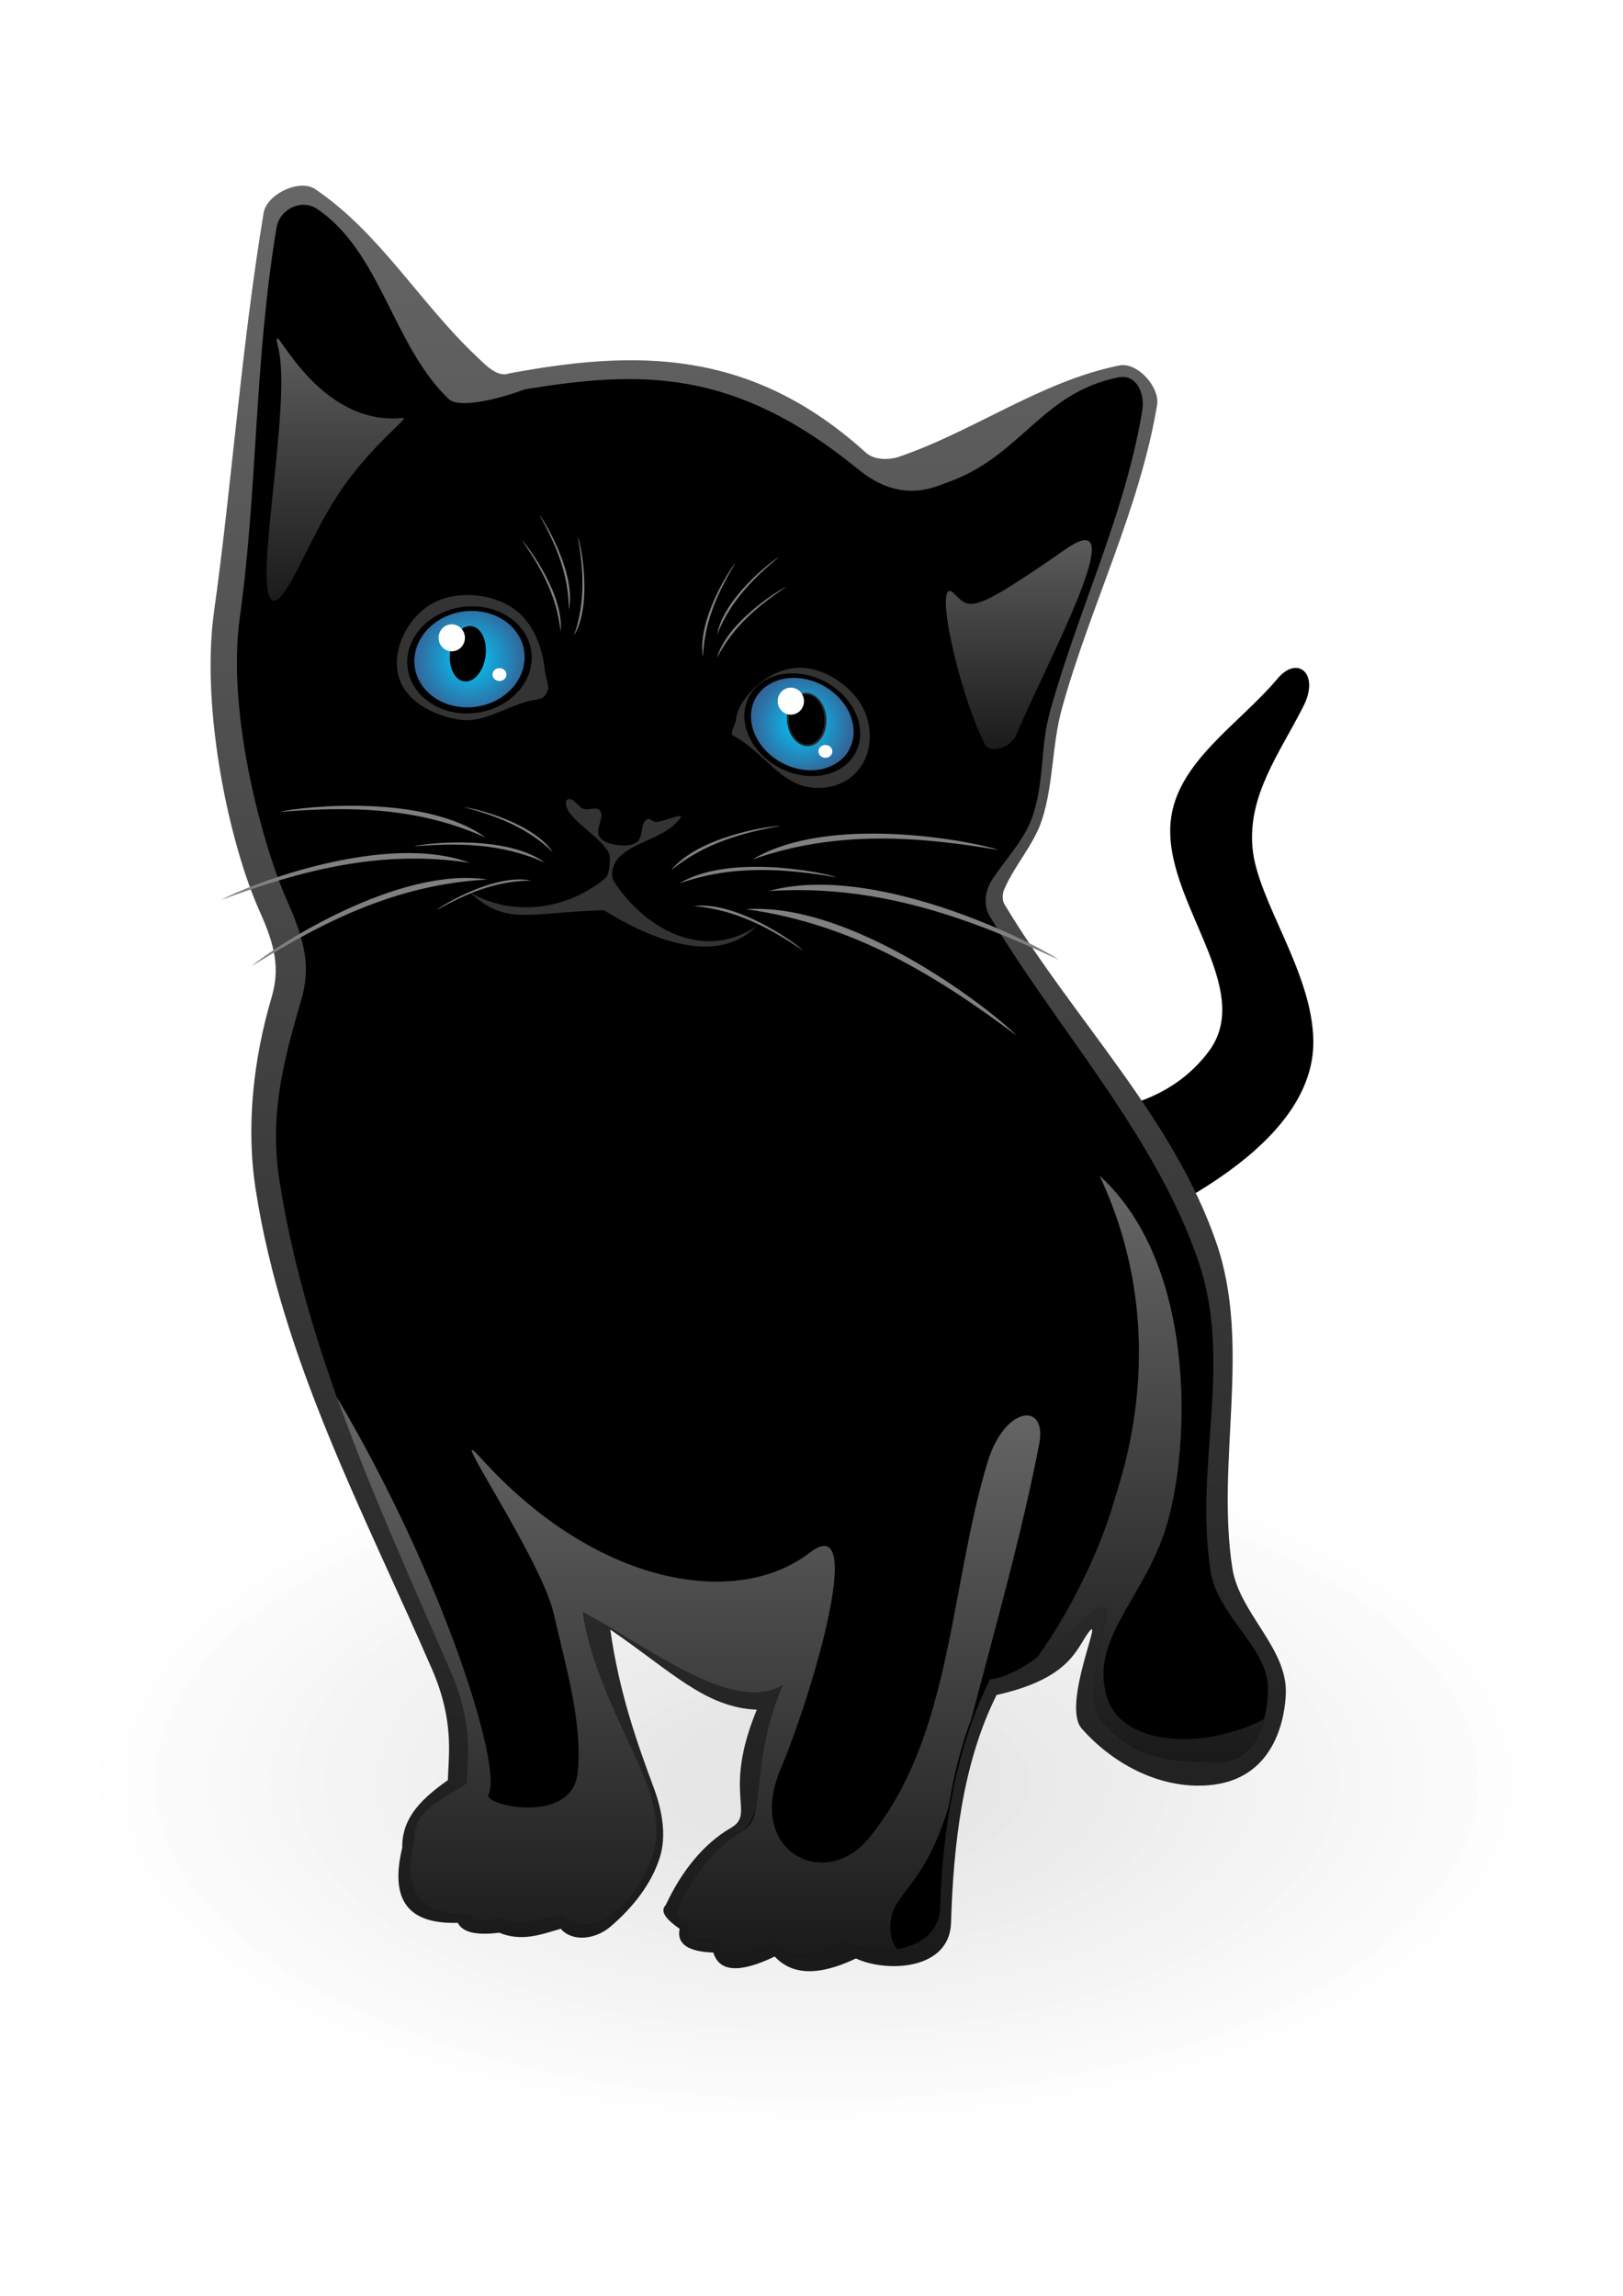 <?xml version="1.0" encoding="UTF-8"?>
<svg width="210mm" height="297mm" clip-rule="evenodd" fill-rule="evenodd" image-rendering="optimizeQuality" shape-rendering="geometricPrecision" text-rendering="geometricPrecision" version="1.1" viewBox="0 0 210 297" xml:space="preserve" xmlns="http://www.w3.org/2000/svg" xmlns:xlink="http://www.w3.org/1999/xlink">
 <defs>
  <style type="text/css">
    .str0 {stroke:#2B2A29;stroke-width:0.2}
    .fil0 {fill:black}
    .fil28 {fill:#333333}
    .fil31 {fill:gray}
    .fil22 {fill:#E6E6E6}
    .fil21 {fill:#E7E7E7}
    .fil20 {fill:#E8E8E8}
    .fil19 {fill:#EAEAEA}
    .fil18 {fill:#EBEBEB}
    .fil17 {fill:#ECECEC}
    .fil16 {fill:#EDEDED}
    .fil15 {fill:#EEEEEE}
    .fil14 {fill:#F0F0F0}
    .fil13 {fill:#F1F1F1}
    .fil12 {fill:#F2F2F2}
    .fil11 {fill:#F3F3F3}
    .fil10 {fill:#F4F4F4}
    .fil9 {fill:whitesmoke}
    .fil8 {fill:#F7F7F7}
    .fil7 {fill:#F8F8F8}
    .fil6 {fill:#F9F9F9}
    .fil5 {fill:#FAFAFA}
    .fil4 {fill:#FBFBFB}
    .fil3 {fill:#FDFDFD}
    .fil2 {fill:#FEFEFE}
    .fil1 {fill:white}
    .fil26 {fill:url(#a)}
    .fil25 {fill:url(#g)}
    .fil23 {fill:url(#f)}
    .fil24 {fill:url(#e)}
    .fil27 {fill:url(#d)}
    .fil29 {fill:url(#b)}
    .fil30 {fill:url(#c)}
  </style>
  <linearGradient id="a" x1="128.38" x2="128.38" y1="93.187" y2="66.836" gradientUnits="userSpaceOnUse">
   <stop stop-color="#1A1A1A" offset="0"/>
   <stop stop-color="#666" offset="1"/>
  </linearGradient>
  <linearGradient id="g" x1="91.913" x2="91.913" y1="221.94" y2="162.85" gradientUnits="userSpaceOnUse" xlink:href="#a">
  </linearGradient>
  <linearGradient id="f" x1="97.417" x2="97.417" y1="222.31" y2="33.984" gradientUnits="userSpaceOnUse" xlink:href="#a">
  </linearGradient>
  <linearGradient id="e" x1="140.92" x2="140.92" y1="200.59" y2="139.21" gradientUnits="userSpaceOnUse" xlink:href="#a">
  </linearGradient>
  <linearGradient id="d" x1="53.325" x2="53.325" y1="77.417" y2="45.608" gradientUnits="userSpaceOnUse" xlink:href="#a">
  </linearGradient>
  <radialGradient id="b" cx="68.124" cy="83.406" r="5.891" gradientUnits="userSpaceOnUse">
   <stop stop-color="#0cf" offset="0"/>
   <stop stop-color="#369" offset="1"/>
  </radialGradient>
  <radialGradient id="c" cx="103.69" cy="90.342" r="5.373" gradientUnits="userSpaceOnUse" xlink:href="#b">
  </radialGradient>
 <linearGradient id="i" x1="128.38" x2="128.38" y1="93.187" y2="66.836" gradientUnits="userSpaceOnUse" xlink:href="#a"/><radialGradient id="h" cx="68.124" cy="83.406" r="5.891" gradientUnits="userSpaceOnUse" xlink:href="#b"/></defs>
 <g transform="matrix(1.211 0 0 1.211 -21.752 -15.733)">
  <path class="fil0" d="m132.11 146.94c10.317-4.039 26.284-11.656 26.176-22.735-0.071-7.354-5.992-14.97-6.499-20.634-0.506-5.659 2.87-10.071 5.441-15.138 1.774-3.498-0.65-5.47-2.752-2.963-4.08 4.865-10.792 8.922-11.43 15.24-0.859 8.506 9.195 17.854 4.022 24.659-7.427 9.769-21.193 4.936-31.538 11.536-2.917 1.861-2.769 9.037 0.423 10.372 4.627 1.935 11.487 1.492 16.157-0.336z"/>
  
   <ellipse class="fil1" cx="105.25" cy="203.31" rx="79.688" ry="38.344" d="m 184.937,203.309 c 0,21.177 -35.677,38.344 -79.688,38.344 -44.01,0 -79.688,-17.167 -79.688,-38.344 0,-21.177 35.677,-38.344 79.688,-38.344 44.01,0 79.688,17.167 79.688,38.344 z" fill="#fff"/>
   
    <path class="fil2" d="m105.25 166.41c42.352 0 76.686 16.521 76.686 36.9s-34.334 36.9-76.686 36.9-76.686-16.521-76.686-36.9 34.334-36.9 76.686-36.9z" fill="#fefefe"/>
    <path class="fil3" d="m105.25 167.85c40.694 0 73.684 15.874 73.684 35.455s-32.99 35.455-73.684 35.455-73.684-15.874-73.684-35.455c0-19.582 32.99-35.455 73.684-35.455z" fill="#fdfdfd"/>
    <path class="fil4" d="m105.25 169.3c39.037 0 70.682 15.227 70.682 34.011s-31.646 34.011-70.682 34.011-70.682-15.227-70.682-34.011 31.646-34.011 70.682-34.011z" fill="#fbfbfb"/>
    <path class="fil5" d="m105.25 170.74c37.379 0 67.68 14.58 67.68 32.566s-30.302 32.566-67.68 32.566c-37.379 0-67.68-14.581-67.68-32.566 0-17.986 30.302-32.566 67.68-32.566z" fill="#fafafa"/>
    <path class="fil6" d="m105.25 172.19c35.721 0 64.678 13.934 64.678 31.122s-28.958 31.122-64.678 31.122c-35.721 0-64.678-13.934-64.678-31.122s28.958-31.122 64.678-31.122z" fill="#f9f9f9"/>
    <path class="fil7" d="m105.25 173.63c34.063 0 61.676 13.287 61.676 29.678 0 16.39-27.614 29.678-61.676 29.678-34.063 0-61.676-13.287-61.676-29.678 0-16.39 27.614-29.678 61.676-29.678z" fill="#f8f8f8"/>
    <path class="fil8" d="m105.25 175.08c32.405 0 58.675 12.64 58.675 28.233s-26.27 28.233-58.675 28.233-58.675-12.64-58.675-28.233 26.27-28.233 58.675-28.233z" fill="#f7f7f7"/>
    <path class="fil9" d="m105.25 176.52c30.747 0 55.673 11.994 55.673 26.789s-24.926 26.789-55.673 26.789-55.673-11.994-55.673-26.789 24.926-26.789 55.673-26.789z" fill="#f5f5f5"/>
    <path class="fil10" d="m105.25 177.96c29.089 0 52.671 11.347 52.671 25.344s-23.582 25.344-52.671 25.344-52.671-11.347-52.671-25.344 23.582-25.344 52.671-25.344z" fill="#f4f4f4"/>
    <path class="fil11" d="m105.25 179.41c27.431 0 49.669 10.7 49.669 23.9s-22.238 23.9-49.669 23.9-49.669-10.7-49.669-23.9 22.238-23.9 49.669-23.9z" fill="#f3f3f3"/>
    <path class="fil12" d="m105.25 180.85c25.774 0 46.667 10.054 46.667 22.455 0 12.402-20.894 22.455-46.667 22.455s-46.667-10.054-46.667-22.455c0-12.402 20.894-22.455 46.667-22.455z" fill="#f2f2f2"/>
    <path class="fil13" d="m105.25 182.3c24.116 0 43.665 9.407 43.665 21.011s-19.55 21.011-43.665 21.011c-24.116 0-43.665-9.407-43.665-21.011s19.55-21.011 43.665-21.011z" fill="#f1f1f1"/>
    <path class="fil14" d="m105.25 183.74c22.458 0 40.664 8.76 40.664 19.566s-18.206 19.566-40.664 19.566-40.663-8.76-40.663-19.566 18.206-19.566 40.663-19.566z" fill="#f0f0f0"/>
    <path class="fil15" d="m105.25 185.19c20.8 0 37.662 8.114 37.662 18.122s-16.862 18.122-37.662 18.122-37.662-8.114-37.662-18.122c0-10.009 16.862-18.122 37.662-18.122z" fill="#eee"/>
    <path class="fil16" d="m105.25 186.63c19.142 0 34.66 7.467 34.66 16.678 0 9.211-15.518 16.678-34.66 16.678s-34.66-7.467-34.66-16.678c0-9.211 15.518-16.678 34.66-16.678z" fill="#ededed"/>
    <path class="fil17" d="m105.25 188.08c17.484 0 31.658 6.82 31.658 15.233 0 8.413-14.174 15.233-31.658 15.233s-31.658-6.82-31.658-15.233c0-8.413 14.174-15.233 31.658-15.233z" fill="#ececec"/>
    <path class="fil18" d="m105.25 189.52c15.826 0 28.656 6.173 28.656 13.789 0 7.615-12.83 13.789-28.656 13.789s-28.656-6.173-28.656-13.789c0-7.615 12.83-13.789 28.656-13.789z" fill="#ebebeb"/>
    <path class="fil19" d="m105.25 190.96c14.168 0 25.654 5.527 25.654 12.344 0 6.817-11.486 12.344-25.654 12.344s-25.654-5.527-25.654-12.344c0-6.818 11.486-12.344 25.654-12.344z" fill="#eaeaea"/>
    <path class="fil20" d="m105.25 192.41c12.51 0 22.652 4.88 22.652 10.9 0 6.02-10.142 10.9-22.652 10.9s-22.652-4.88-22.652-10.9 10.142-10.9 22.652-10.9z" fill="#e8e8e8"/>
    <path class="fil21" d="m105.25 193.85c10.853 0 19.65 4.233 19.65 9.455 0 5.222-8.798 9.455-19.65 9.455s-19.65-4.233-19.65-9.455c0-5.222 8.798-9.455 19.65-9.455z" fill="#e7e7e7"/>
   
   <ellipse class="fil22" cx="105.25" cy="203.31" rx="16.649" ry="8.011" d="m 121.898,203.309 c 0,4.424 -7.454,8.011 -16.649,8.011 -9.195,0 -16.649,-3.587 -16.649,-8.011 0,-4.424 7.454,-8.011 16.649,-8.011 9.195,0 16.649,3.587 16.649,8.011 z" fill="#e6e6e6"/>
   
    <path class="fil23" d="m65.814 203.16c0.08-2.742 0.687-6.372-1.693-11.853-7.225-16.636-15.991-32.915-18.838-51.223-1.055-6.785-0.247-13.944 1.693-20.532 0.9-3.055 0.422-5.458-1.27-9.207-3.148-6.976-6.353-21.434-4.868-32.068 1.9-13.608 2.896-28.114 5.292-42.545 0.331-1.993 3.827-3.668 5.503-2.54 6.831 4.596 11.173 12.113 17.145 17.78 0.984 0.934 2.34 2.413 3.598 1.905 13.403-2.49 25.723-2.743 38.1 8.467 0.895 0.811 2.456 0.816 3.598 0.423 8.017-2.756 15.182-8.074 23.495-9.737 1.909-0.382 4.343 2.314 4.022 4.233-1.871 11.158-7.135 21.483-10.16 32.385-1.073 3.867-0.898 8.029-2.117 11.853-0.853 2.677-2.886 4.838-4.022 7.408-0.228 0.516-0.29 1.209 0 1.693 7.302 12.216 18.027 22.734 22.648 36.195 3.761 10.957-0.072 23.264 1.693 34.713 0.737 4.779 5.847 8.501 5.715 13.335-0.059 2.168-0.897 8.893-7.661 9.791-5.273 0.7-10.623-1.991-14.141-5.981-2.244-2.545 2.592-12.932 0.635-10.16-1.256 1.779-2.06 4.856-9.737 6.562-3.686 7.367-4.622 16.227-4.868 24.342-0.153 5.051-6.849 5.341-10.16 3.81-4.263 2.023-6.956 1.646-8.678-0.212-3.798 1.827-5.939 1.63-6.562-0.423-2.549-0.09-3.943-0.827-3.598-2.54-1.806-1.244-2.004-2.001-1.482-2.54 1.658-3.544 3.973-6.507 6.985-8.255 2.641-1.533-0.97-3.592 2.74-12.607-5.52-0.233-9.161-4.128-15.651-8.559 0.956 6.801 2.91 12.228 4.657 16.933 0.863 2.324 1.378 5.044 0.635 7.408-0.91 2.895-2.978 5.444-5.292 7.408-1.659 1.408-4.113 1.605-5.292 0.212-2.103 0.607-4.168 1.417-6.562 0.423-2.149 0.254-3.849 0.1-4.445-1.058-5.84 0.178-7.143-3-5.927-8.043-0.055-3.282 2.232-5.331 4.868-7.197z" fill="url(#f)"/>
    <path class="fil0" d="m67.825 203.48c0.08-2.742 0.687-6.372-1.693-11.853-6.182-14.236-13.106-29.14-16.759-44.616-0.616-2.61-1.139-5.236-1.55-7.878-1.055-6.785 0.283-12.357 2.222-18.944 0.899-3.055 1.044-5.538-1.376-10.901-2.42-5.363-6.565-19.74-5.08-30.374 1.9-13.608 1.52-27.162 3.916-41.592 0.331-1.993 2.663-3.139 4.339-2.011 6.83 4.596 8.104 14.653 14.076 20.32 0.984 0.934 4.695 0.217 8.149-1.058 12.321-1.993 22.321-2.3 35.613 8.572 4.588 3.753 8.224 1.821 9.366 1.429 8.017-2.756 10.102-9.609 18.415-11.271 1.908-0.382 2.862 1.679 2.54 3.598-1.871 11.158-6.817 21.166-9.842 32.068-1.073 3.867-0.581 7.183-1.799 11.007-0.853 2.677-2.86 4.63-4.392 6.985-1.127 1.733-0.607 3.325-0.317 3.81 7.302 12.216 17.71 23.422 22.331 36.883 3.761 10.957-0.442 21.729 1.323 33.179 0.737 4.779 6.151 8.221 6.138 12.488-8e-3 2.576-0.816 7.906-5.333 7.886-5.319-0.024-8.771-0.298-12.289-4.288-2.244-2.545 0.159-8.678 0.37-12.065 0.021-0.253-1-0.039-1.058 0-3.262 2.192-7.162 7.013-11.389 7.529-3.686 7.367-5.086 16.212-5.332 24.327-0.153 5.051-7.061 5.341-10.372 3.81-4.263 2.023-5.686 1.964-7.408 0.106-3.798 1.827-5.939 1.63-6.562-0.423-2.549-0.09-3.017-0.086-2.672-1.799-0.669-0.146-1.554-1.049-1.032-1.587 1.658-3.544 3.973-6.507 6.985-8.255 2.641-1.533 3.382-16.596 7.091-25.612-6.305 4.978-17.833 5.468-24.209 2.262 0.956 6.801 5.159 13.776 6.905 18.481 0.862 2.323 1.378 5.044 0.635 7.408-0.91 2.895-2.079 4.492-4.392 6.456-1.659 1.408-4.325 1.393-5.503 0-2.103 0.607-4.168 1.417-6.562 0.423-2.149 0.254-2.579 0.735-3.175-0.423-5.84 0.178-7.143-3-5.927-8.043-0.055-3.282 2.973-4.167 5.609-6.032z"/>
    <path class="fil24" d="m153.04 196.6c-0.59 2.31-1.956 4.612-4.927 4.599-5.319-0.024-8.771-0.298-12.289-4.288-2.244-2.545 0.159-8.678 0.37-12.065 0.03-0.25-1-0.039-1.058 0-1.685 1.132-3.91 3.71-6.336 5.171 3.397-4.669 6.731-11.46 8.189-16.645 0.679-2.414 6.486-17.728-1.546-34.787 10.778 9.785 9.677 30.367 6.838 38.386-2.545 7.188-7.901 11.395-6.032 17.357 1.376 4.39 7.5 5.053 11.959 4.022 1.565-0.362 3.391-0.899 4.831-1.749z" fill="url(#e)"/>
    <path class="fil25" d="m67.825 203.48c0.08-2.742 0.687-6.372-1.693-11.853-4.127-9.502-8.583-19.303-12.178-29.373 11.343 19.15 17.754 39.552 16.201 42.446-0.61 1.137 8.936 3.326 9.525-2.328 0.563-5.405-1.35-11.631-2.54-16.933-1.347-6.006-11.951-21.294-7.832-16.722 12.45 13.819 27.455 16.093 35.137 10.16 6.308-4.872 0.057 15.74-3.069 23.072-3.768 8.838 4.71 13.142 9.419 7.408 8.922-10.864 8.607-26.768 12.7-40.217 1.819-5.976 6.377-6.431 5.503-1.905-1.848 9.576-4.61 19.291-7.26 29.402-1.14 3.01-1.897 6.121-2.402 9.283-2.86 9.592-6.678 9.225-6.213 13.596 0.061 0.57 0.3 1.135 0.667 1.688-2.013 0.327-4.25 7e-3 -5.75-0.686-4.263 2.023-5.686 1.964-7.408 0.106-3.798 1.827-5.939 1.63-6.562-0.423-2.549-0.09-3.017-0.086-2.672-1.799-0.669-0.146-1.554-1.049-1.032-1.587 1.658-3.544 3.973-6.507 6.985-8.255 2.64-1.533 0.539-6.561 4.248-15.577-5.458 3.285-14.99-4.567-21.366-7.773 0.956 6.801 5.159 13.776 6.905 18.481 0.862 2.323 1.378 5.044 0.635 7.408-0.91 2.895-2.079 4.492-4.392 6.456-1.659 1.408-4.325 1.393-5.503 0-2.103 0.607-4.168 1.417-6.562 0.423-2.149 0.254-2.579 0.735-3.175-0.423-5.84 0.178-7.143-3-5.927-8.043-0.055-3.282 2.973-4.167 5.609-6.032z" fill="url(#g)"/>
    <path class="fil26" d="m119.9 76.399c-2.3-2.287 0.304 10.116 3.281 16.087 0.484 0.97 2.696 0.565 3.387-1.058 3.48-8.181 12.595-24.86 5.292-19.791-10.11 7.018-10.228 6.484-11.959 4.762z" fill="url(#i)"/>
    <path class="fil27" d="m47.079 77.114c-2.173-0.978 2.069-20.81 0.635-26.882-1.168-4.949 3.354 8.452 13.335 7.408 0.695-0.073-3.65 3.134-6.942 8.144-3.336 5.077-5.633 11.957-7.028 11.329z" fill="url(#d)"/>
    <path class="fil28" d="m82.656 106.8c0.463-0.38 0.596-2.336 0.325-2.769-1.05-1.677-2.975-2.647-4.175-4.221-0.292-0.383-0.603-1.308-0.139-1.438 0.615-0.173 1.023 0.801 1.623 1.02 0.571 0.208 1.504-0.294 1.809 0.232 0.443 0.763-0.509 1.843-0.139 2.644 0.287 0.622 1.133 0.867 1.809 0.974 0.756 0.12 1.681 0.16 2.273-0.325 0.68-0.557 0.295-1.991 1.067-2.412 0.335-0.183 0.574 0.397 1.158 0.278 1.212-0.247 2.838-1.01 2.368-0.371-1.52 2.066-4.644 2.352-6.494 4.128-0.649 0.624-1.048 1.889-0.557 2.644 3.299 5.073 9.602 8.554 15.238 4.732-4.636 4.686-12.343 0.773-16.346-1.692-8.336 0.277-10.4 1.672-14.362-1.927 4.511 2.625 10.263 2.018 14.542-1.499z" fill="#333"/>
    <path class="fil28" d="m75.894 87.541c0.315-0.143 0.635-0.755 0.635-1.085-9e-4 -0.609-0.284-1.14-0.344-1.746-0.211-2.143-1.03-5.259-3.651-6.906-2.406-1.511-6.078-1.717-8.52-0.265-2.495 1.484-4.182 4.774-3.493 7.594 0.666 2.723 3.738 4.311 6.509 4.736 2.58 0.395 4.902-1.351 7.435-1.984 0.465-0.116 0.993-0.146 1.429-0.344z" fill="#333"/>
    <path class="fil28" d="m96.24 91.536c-0.327-0.178 0.345-1.258 0.357-1.63 0.061-1.822 2.862-5.285 6.416-5.567 3.139-0.249 6.791 2.413 7.62 5.45 1.037 3.8-1.148 7.1-4.762 7.356-4.33 0.307-5.818-3.534-9.631-5.609z" fill="#333"/>
    <ellipse class="fil0" transform="matrix(1.345 0 -.048 1 68.124 83.484)" rx="4.939" ry="5.724" d="m 4.939,0 c 0,3.161 -2.211,5.724 -4.939,5.724 -2.728,0 -4.939,-2.563 -4.939,-5.724 0,-3.161 2.211,-5.724 4.939,-5.724 2.728,0 4.939,2.563 4.939,5.724 z"/>
    <path class="fil29" d="m68.367 78.255c3.251 0 5.778 2.306 5.644 5.152-0.134 2.845-2.878 5.152-6.128 5.152-3.251 0-5.778-2.306-5.644-5.152 0.134-2.845 2.878-5.152 6.128-5.152z" fill="url(#h)"/>
    <ellipse class="fil0" transform="matrix(1 0 -.074 .957 67.949 82.832)" rx="1.918" ry="3.096" d="M 1.918,0 C 1.918,1.71 1.059,3.096 0,3.096 -1.059,3.096 -1.918,1.71 -1.918,0 c 0,-1.71 0.859,-3.096 1.918,-3.096 1.059,0 1.918,1.386 1.918,3.096 z"/>
    <ellipse class="fil1" cx="66.231" cy="81.127" rx="1.406" ry="1.442" d="m 67.636,81.127 c 0,0.797 -0.629,1.442 -1.406,1.442 -0.776,0 -1.406,-0.646 -1.406,-1.442 0,-0.797 0.629,-1.442 1.406,-1.442 0.776,0 1.406,0.646 1.406,1.442 z" fill="#fff"/>
    <ellipse class="fil1" cx="71.329" cy="85.053" rx=".746" ry=".686" d="m 72.075,85.053 c 0,0.379 -0.334,0.686 -0.746,0.686 -0.412,0 -0.746,-0.307 -0.746,-0.686 0,-0.379 0.334,-0.686 0.746,-0.686 0.412,0 0.746,0.307 0.746,0.686 z" fill="#fff"/>
    <ellipse class="fil0" transform="matrix(-1.248 -.284 -.092 .927 103.68 90.413)" rx="4.939" ry="5.724" d="m 4.939,0 c 0,3.161 -2.211,5.724 -4.939,5.724 -2.728,0 -4.939,-2.563 -4.939,-5.724 0,-3.161 2.211,-5.724 4.939,-5.724 2.728,0 4.939,2.563 4.939,5.724 z"/>
    <path class="fil30" d="m104.16 85.567c-3.017-0.685-5.675 0.897-5.938 3.534-0.263 2.637 1.97 5.331 4.986 6.016 3.017 0.685 5.675-0.897 5.938-3.534 0.263-2.637-1.97-5.331-4.986-6.016z" fill="url(#c)"/>
    <ellipse class="fil0 str0" transform="matrix(-1.043 -.209 -.069 .884 104.15 89.852)" rx="1.918" ry="3.096" d="M 1.918,0 C 1.918,1.71 1.059,3.096 0,3.096 -1.059,3.096 -1.918,1.71 -1.918,0 c 0,-1.71 0.859,-3.096 1.918,-3.096 1.059,0 1.918,1.386 1.918,3.096 z" stroke="#2b2a29" stroke-width=".2"/>
    <ellipse class="fil1" cx="102.46" cy="87.893" rx="1.406" ry="1.442" d="m 103.864,87.893 c 0,0.797 -0.629,1.442 -1.406,1.442 -0.776,0 -1.406,-0.646 -1.406,-1.442 0,-0.797 0.629,-1.442 1.406,-1.442 0.776,0 1.406,0.646 1.406,1.442 z" fill="#fff"/>
    <ellipse class="fil1" cx="106.15" cy="93.256" rx=".746" ry=".686" d="m 106.894,93.256 c 0,0.379 -0.334,0.686 -0.746,0.686 -0.412,0 -0.746,-0.307 -0.746,-0.686 0,-0.379 0.334,-0.686 0.746,-0.686 0.412,0 0.746,0.307 0.746,0.686 z" fill="#fff"/>
    <path class="fil31" d="m70.02 106.95c-9.732 0.515-17.625 4.553-25.174 9.253 2.503-2.165 15.722-10.722 25.174-9.253z" fill="#808080"/>
    <path class="fil31" d="m68.139 105.16c-9.634-1.468-18.182 0.886-26.526 3.958 2.889-1.613 17.569-7.312 26.526-3.958z" fill="#808080"/>
    <path class="fil31" d="m69.835 102.46c-7.355-3.31-14.692-3.328-22.025-2.728 2.661-0.645 15.627-1.937 22.026 2.723z" fill="#808080"/>
    <path class="fil31" d="m76.2 105.15c-4.701-2.112-9.39-2.123-14.076-1.74 1.701-0.412 9.987-1.238 14.076 1.74z" fill="#808080"/>
    <path class="fil31" d="m77.035 104.03c-2.777-2.686-6.081-3.887-9.483-4.81 1.304 0.142 7.358 1.669 9.483 4.81z" fill="#808080"/>
    <path class="fil31" d="m74.718 107.06c-3.864 0.014-7.068 1.46-10.149 3.174 1.033-0.808 6.435-3.939 10.149-3.174z" fill="#808080"/>
    <path class="fil31" d="m97.688 110.12c11.471 1.588 20.412 7.163 28.877 13.486-2.746-2.815-17.538-14.275-28.877-13.486z" fill="#808080"/>
    <path class="fil31" d="m100.1 108.18c11.555-0.77 21.44 2.876 31.011 7.352-3.259-2.2-20.068-10.423-31.011-7.352z" fill="#808080"/>
    <path class="fil31" d="m98.358 104.81c9.041-3.175 17.73-2.458 26.353-1.011-3.086-1.031-18.309-3.863-26.353 1.011z" fill="#808080"/>
    <path class="fil31" d="m90.552 107.36c5.778-2.029 11.331-1.571 16.842-0.646-1.972-0.659-11.701-2.469-16.842 0.646z" fill="#808080"/>
    <path class="fil31" d="m89.676 105.95c3.558-2.901 7.591-3.992 11.712-4.742-1.558 0.037-8.88 1.237-11.712 4.742z" fill="#808080"/>
    <path class="fil31" d="m92.114 109.78c4.573 0.405 8.222 2.439 11.698 4.777-1.142-1.061-7.223-5.311-11.698-4.777z" fill="#808080"/>
    <path class="fil31" d="m78.741 78.126c-0.009-3.864-1.45-7.07-3.159-10.153 0.807 1.034 3.93 6.44 3.159 10.153z" fill="#808080"/>
    <path class="fil31" d="m79.288 80.882c1.281-3.645 0.993-7.148 0.411-10.625 0.415 1.244 1.555 7.383-0.411 10.625z" fill="#808080"/>
    <path class="fil31" d="m77.855 80.448c-0.395-3.843-2.15-6.889-4.159-9.786 0.906 0.949 4.555 6.015 4.159 9.786z" fill="#808080"/>
    <path class="fil31" d="m94.588 80.786c1.41-3.597 3.916-6.063 6.627-8.316-1.127 0.671-5.999 4.576-6.627 8.316z" fill="#808080"/>
    <path class="fil31" d="m93.079 83.156c0.128-3.861 1.667-7.022 3.471-10.051-0.839 1.009-4.127 6.316-3.471 10.051z" fill="#808080"/>
    <path class="fil31" d="m94.571 83.271c1.762-3.438 4.502-5.641 7.425-7.611-1.189 0.555-6.426 3.953-7.425 7.611z" fill="#808080"/>
   
  
 </g>
</svg>
